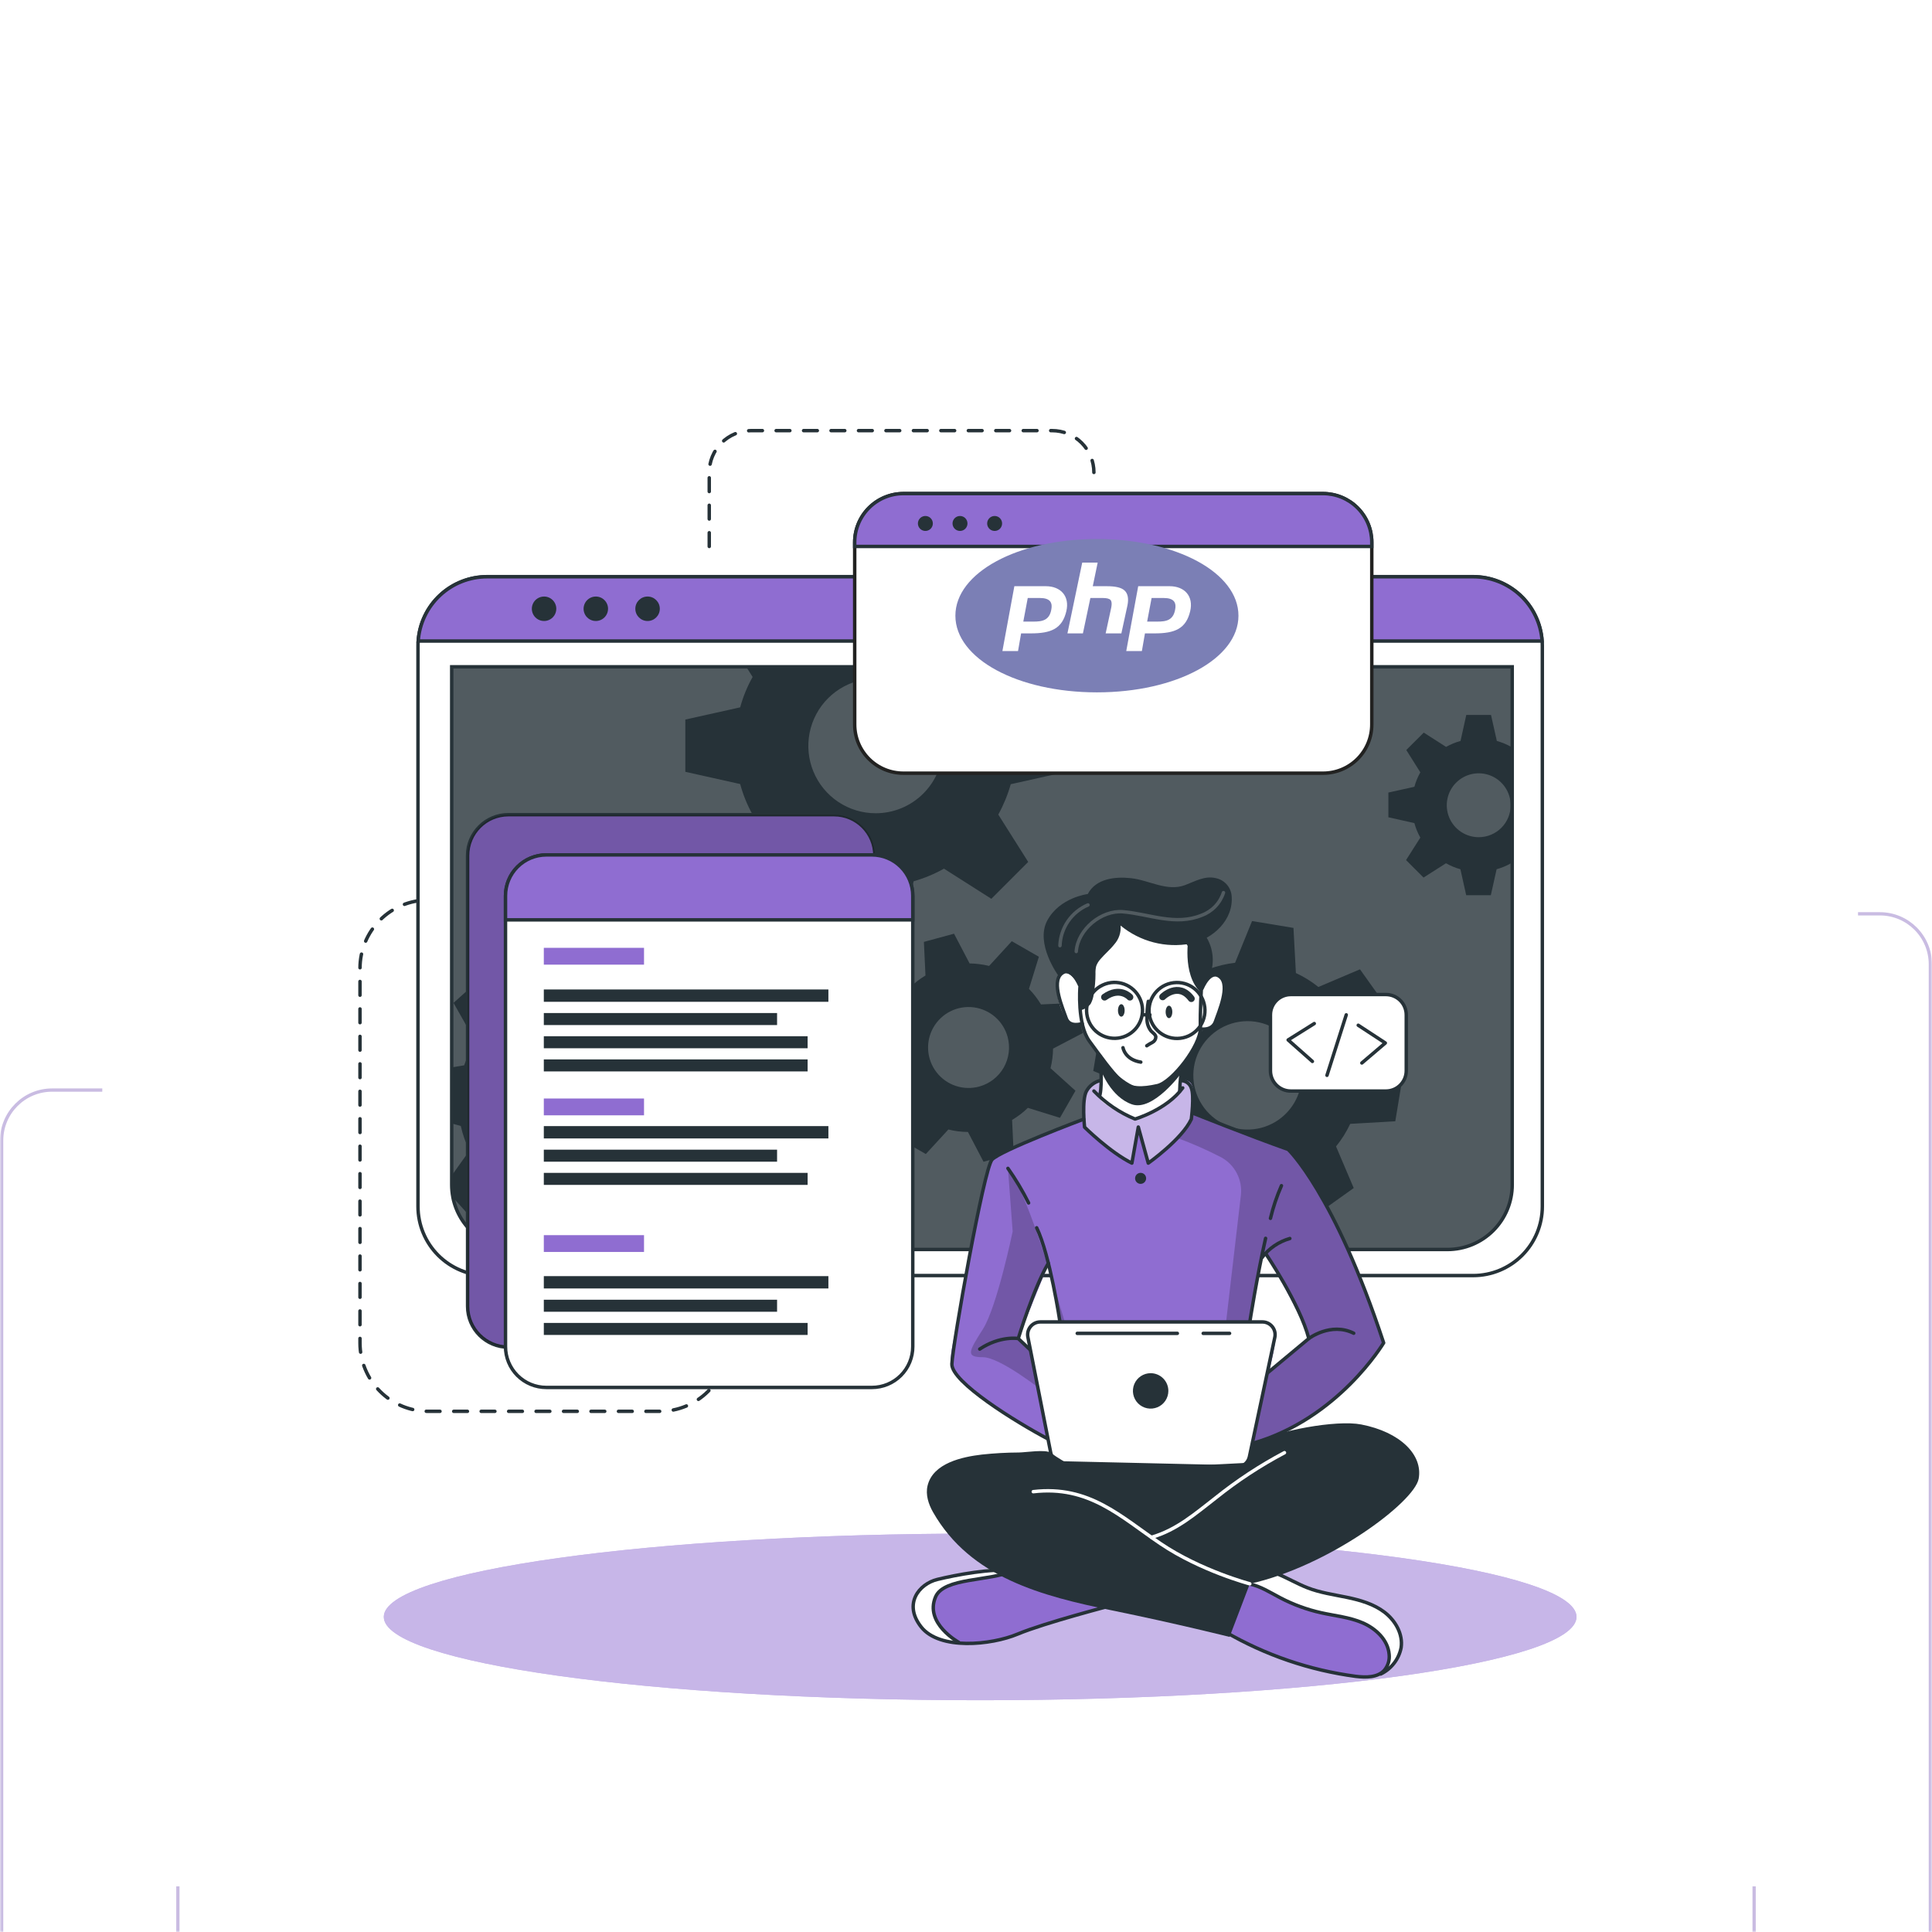 <svg width="546" height="546" viewBox="0 0 546 546" fill="none" xmlns="http://www.w3.org/2000/svg">
<g clip-path="url(#clip0_2557_3965)">
<mask id="mask0_2557_3965" style="mask-type:alpha" maskUnits="userSpaceOnUse" x="0" y="0" width="546" height="546">
<path d="M546 0H0V546H546V0Z" fill="black"/>
</mask>
<g mask="url(#mask0_2557_3965)">
<g filter="url(#filter0_dddd_2557_3965)">
<path d="M481.459 50.271H14.731C6.85 50.271 0.461 56.66 0.461 64.541V531.27C0.461 539.151 6.85 545.54 14.731 545.54H481.459C489.341 545.54 495.73 539.151 495.73 531.27V64.541C495.73 56.66 489.341 50.271 481.459 50.271Z" stroke="#C9BCE2" stroke-width="0.921"/>
</g>
<g filter="url(#filter1_dddd_2557_3965)">
<path d="M531.268 0.46H64.54C56.659 0.46 50.27 6.85 50.27 14.731V481.459C50.27 489.34 56.659 495.729 64.54 495.729H531.268C539.149 495.729 545.539 489.34 545.539 481.459V14.731C545.539 6.85 539.149 0.46 531.268 0.46Z" stroke="#C9BCE2" stroke-width="0.921"/>
</g>
<g filter="url(#filter2_dd_2557_3965)">
<path d="M24.902 39.636C24.902 31.501 31.498 24.905 39.633 24.905H506.361C514.497 24.905 521.092 31.501 521.092 39.636V506.364C521.092 514.499 514.497 521.095 506.361 521.095H39.633C31.498 521.095 24.902 514.499 24.902 506.364V39.636Z" fill="white"/>
<path d="M121.806 242.358H117.037C111.918 242.358 107.01 244.392 103.391 248.011C99.772 251.63 97.738 256.539 97.738 261.657V367.556C97.738 372.674 99.772 377.583 103.391 381.202C107.01 384.821 111.918 386.854 117.037 386.854H182.473C187.592 386.854 192.5 384.821 196.12 381.202C199.739 377.583 201.772 372.674 201.772 367.556" stroke="#263238" stroke-width="0.971" stroke-linecap="round" stroke-linejoin="round" stroke-dasharray="3.88 3.88"/>
<path d="M196.439 142.434V121.517C196.439 118.387 197.681 115.385 199.892 113.169C202.102 110.954 205.102 109.705 208.231 109.698H293.327C296.462 109.698 299.468 110.944 301.684 113.16C303.901 115.376 305.146 118.382 305.146 121.517" stroke="#263238" stroke-width="0.971" stroke-linecap="round" stroke-linejoin="round" stroke-dasharray="3.88 3.88"/>
<path d="M273.001 468.501C366.081 468.501 441.538 457.958 441.538 444.952C441.538 431.946 366.081 421.403 273.001 421.403C179.92 421.403 104.463 431.946 104.463 444.952C104.463 457.958 179.92 468.501 273.001 468.501Z" fill="#8F6DD1"/>
<path opacity="0.5" d="M273.001 468.501C366.081 468.501 441.538 457.958 441.538 444.952C441.538 431.946 366.081 421.403 273.001 421.403C179.92 421.403 104.463 431.946 104.463 444.952C104.463 457.958 179.92 468.501 273.001 468.501Z" fill="white"/>
<path d="M431.875 170.498V328.95C431.875 334.13 429.818 339.098 426.157 342.761C422.495 346.425 417.528 348.484 412.348 348.486H133.652C128.472 348.484 123.506 346.425 119.844 342.761C116.182 339.098 114.125 334.13 114.125 328.95V170.498C114.125 170.031 114.125 169.618 114.187 169.125C114.53 164.196 116.729 159.58 120.342 156.209C123.955 152.838 128.711 150.963 133.652 150.962H412.348C417.295 150.964 422.056 152.844 425.67 156.222C429.283 159.6 431.479 164.225 431.814 169.16C431.858 169.582 431.875 170.04 431.875 170.498Z" fill="white" stroke="#263238" stroke-width="0.971" stroke-linecap="round" stroke-linejoin="round"/>
<path d="M123.631 176.447H423.368V322.817C423.368 327.671 421.439 332.327 418.007 335.76C414.574 339.192 409.918 341.121 405.064 341.121H141.944C137.089 341.121 132.433 339.192 129.001 335.76C125.568 332.327 123.64 327.671 123.64 322.817V176.447H123.631Z" fill="#263238"/>
<path opacity="0.2" d="M423.375 176.447V322.817C423.401 327.644 421.508 332.284 418.114 335.717C414.719 339.149 410.101 341.093 405.273 341.121H141.731C136.903 341.093 132.285 339.149 128.89 335.717C125.496 332.284 123.603 327.644 123.629 322.817V176.447H423.375Z" fill="white"/>
<path d="M431.815 169.16H114.188C114.531 164.231 116.73 159.615 120.343 156.244C123.955 152.874 128.712 150.998 133.653 150.997H412.349C417.29 150.998 422.047 152.874 425.659 156.244C429.272 159.615 431.472 164.231 431.815 169.16Z" fill="#8F6DD1" stroke="#263238" stroke-width="0.971" stroke-miterlimit="10"/>
<path d="M153.216 160.043C153.216 160.727 153.013 161.396 152.633 161.965C152.253 162.533 151.713 162.977 151.081 163.239C150.449 163.5 149.753 163.569 149.083 163.435C148.412 163.302 147.795 162.972 147.312 162.489C146.828 162.005 146.499 161.389 146.365 160.718C146.232 160.047 146.3 159.352 146.562 158.72C146.824 158.088 147.267 157.548 147.836 157.168C148.405 156.788 149.073 156.585 149.757 156.585C150.674 156.585 151.554 156.949 152.203 157.598C152.851 158.246 153.216 159.126 153.216 160.043Z" fill="#263238"/>
<path d="M167.841 160.043C167.841 160.727 167.638 161.396 167.258 161.965C166.878 162.533 166.338 162.977 165.706 163.239C165.074 163.5 164.378 163.569 163.708 163.435C163.037 163.302 162.42 162.972 161.937 162.489C161.453 162.005 161.124 161.389 160.99 160.718C160.857 160.047 160.925 159.352 161.187 158.72C161.449 158.088 161.892 157.548 162.461 157.168C163.03 156.788 163.698 156.585 164.382 156.585C165.299 156.585 166.179 156.949 166.828 157.598C167.476 158.246 167.841 159.126 167.841 160.043Z" fill="#263238"/>
<path d="M179.009 163.502C180.919 163.502 182.468 161.953 182.468 160.043C182.468 158.133 180.919 156.585 179.009 156.585C177.099 156.585 175.551 158.133 175.551 160.043C175.551 161.953 177.099 163.502 179.009 163.502Z" fill="#263238"/>
<path d="M423.367 176.447V322.817C423.367 327.671 421.438 332.327 418.006 335.76C414.573 339.192 409.917 341.121 405.063 341.121H141.943C137.706 341.12 133.6 339.65 130.327 336.96C127.053 334.27 124.814 330.528 123.991 326.372V326.319C123.767 325.159 123.655 323.981 123.656 322.799V176.447H423.367Z" stroke="#263238" stroke-width="0.971" stroke-miterlimit="10"/>
<path d="M423.085 199.08C421.802 198.359 420.437 197.795 419.02 197.399L417.374 190.051H410.387L408.759 197.399C407.333 197.788 405.962 198.353 404.676 199.08L398.366 195.041L393.429 199.96L397.398 206.27C396.671 207.556 396.107 208.928 395.717 210.353L388.369 211.981V218.968L395.717 220.614C396.102 222.046 396.667 223.424 397.398 224.714L393.359 231.068L398.304 236.005L404.649 231.966C405.933 232.694 407.301 233.262 408.724 233.655L410.36 240.994H417.321L418.958 233.655C420.376 233.258 421.741 232.691 423.024 231.966L423.349 232.177V198.904L423.085 199.08ZM413.898 224.6C412.112 224.6 410.366 224.07 408.881 223.078C407.396 222.085 406.239 220.675 405.556 219.024C404.872 217.374 404.694 215.558 405.043 213.807C405.392 212.055 406.253 210.446 407.517 209.184C408.78 207.921 410.39 207.062 412.142 206.715C413.894 206.367 415.71 206.548 417.359 207.232C419.009 207.917 420.418 209.076 421.409 210.562C422.4 212.047 422.928 213.794 422.927 215.58C422.927 216.765 422.693 217.939 422.239 219.034C421.785 220.129 421.12 221.124 420.282 221.961C419.443 222.799 418.448 223.463 417.352 223.916C416.257 224.369 415.083 224.601 413.898 224.6Z" fill="#263238"/>
<path d="M297.156 206.164V191.433L281.668 187.992C280.832 184.999 279.651 182.114 278.148 179.395L280.022 176.447H206.894L208.698 179.315C207.177 182.023 205.995 184.908 205.178 187.904L189.682 191.354V206.12L205.178 209.579C205.995 212.597 207.177 215.505 208.698 218.238L200.189 231.623L210.617 242.042L223.993 233.523C226.706 235.05 229.593 236.246 232.59 237.087L236.04 252.531H250.736L254.203 237.052C257.191 236.207 260.068 235.011 262.774 233.488L276.159 242.007L286.578 231.587L278.122 218.203C279.621 215.487 280.802 212.608 281.642 209.623L297.156 206.164ZM243.476 217.833C239.711 217.833 236.031 216.717 232.901 214.625C229.771 212.534 227.331 209.561 225.891 206.083C224.45 202.605 224.073 198.777 224.807 195.085C225.542 191.393 227.355 188.001 230.017 185.339C232.679 182.677 236.07 180.864 239.763 180.13C243.455 179.395 247.282 179.772 250.76 181.213C254.238 182.654 257.211 185.093 259.303 188.224C261.394 191.354 262.51 195.034 262.51 198.799C262.512 201.298 262.02 203.774 261.064 206.084C260.108 208.394 258.706 210.493 256.938 212.26C255.17 214.028 253.071 215.43 250.762 216.386C248.452 217.343 245.976 217.834 243.476 217.833Z" fill="#263238"/>
<path d="M199.416 307.32L200.041 295.625L187.924 292.21C187.361 289.807 186.529 287.475 185.442 285.258L192.764 274.98L184.914 266.277L173.949 272.437C171.853 271.118 169.612 270.046 167.27 269.242L165.176 256.817L153.489 256.28L150.11 268.433C147.702 268.973 145.368 269.8 143.158 270.897L132.888 263.584L124.168 271.425L130.38 282.398C129.049 284.485 127.973 286.725 127.177 289.069L123.657 289.65V305.49L126.227 306.211C126.76 308.622 127.584 310.96 128.682 313.172L123.631 320.256L123.965 326.319V326.372L129.184 332.154L140.166 325.95C142.258 327.295 144.507 328.38 146.863 329.179L148.922 341.112L149.019 341.614L160.705 342.23L161.013 341.112L164.084 330.086C166.503 329.544 168.848 328.717 171.072 327.622L181.324 334.926L190.036 327.094L183.876 316.111C185.195 314.027 186.256 311.79 187.035 309.45L199.416 307.32ZM168.379 289.06C166.377 286.833 163.76 285.251 160.858 284.512C157.957 283.773 154.901 283.911 152.078 284.909C149.255 285.907 146.792 287.72 144.999 290.118C143.207 292.517 142.166 295.393 142.008 298.383C141.85 301.373 142.583 304.342 144.113 306.916C145.644 309.489 147.903 311.551 150.606 312.84C153.308 314.13 156.332 314.589 159.295 314.159C162.258 313.729 165.028 312.43 167.252 310.426C170.223 307.743 172.009 303.991 172.22 299.993C172.432 295.996 171.05 292.077 168.379 289.095V289.06Z" fill="#263238"/>
<path d="M292.889 289.887C293.341 288.076 293.58 286.219 293.602 284.352L302.006 279.952L299.683 271.425L290.196 271.865C289.236 270.271 288.093 268.795 286.791 267.465L289.598 258.392L281.942 253.992L275.535 260.979C273.728 260.543 271.877 260.307 270.018 260.275L265.618 251.871L257.099 254.186L257.548 263.681C255.954 264.641 254.478 265.784 253.148 267.087L244.067 264.279L239.667 271.927L246.707 278.324C246.251 280.128 246.018 281.981 246.011 283.842L237.59 288.242L239.913 296.76L249.417 296.311C250.359 297.913 251.497 299.391 252.805 300.711L249.98 309.74L257.645 314.14L264.016 307.206C265.826 307.661 267.685 307.895 269.551 307.901L273.951 316.314L282.47 313.999L282.091 305.886L282.03 304.495C283.646 303.544 285.141 302.4 286.483 301.09L295.555 303.906L299.304 297.359L299.938 296.25L292.889 289.887ZM272.763 295.062C270.579 295.664 268.265 295.604 266.114 294.89C263.964 294.175 262.074 292.838 260.685 291.048C259.295 289.258 258.469 287.095 258.31 284.835C258.151 282.574 258.668 280.318 259.793 278.351C260.919 276.384 262.603 274.796 264.633 273.788C266.662 272.78 268.945 272.397 271.192 272.688C273.44 272.98 275.55 273.932 277.255 275.424C278.961 276.916 280.184 278.881 280.771 281.07C281.554 283.987 281.151 287.095 279.651 289.716C278.151 292.337 275.675 294.259 272.763 295.062Z" fill="#263238"/>
<path d="M390.321 304.882L392.257 293.178L380.412 288.418C380.143 285.923 379.573 283.471 378.714 281.114L387.241 271.618L380.342 261.938L368.585 266.928C366.633 265.363 364.5 264.04 362.231 262.986L361.545 250.234L349.841 248.298L345.045 260.09C342.561 260.382 340.12 260.958 337.767 261.806L328.246 253.279L318.61 260.178L323.608 271.926C322.232 273.644 321.038 275.498 320.044 277.462C319.912 277.734 319.771 278.007 319.648 278.28L306.906 278.984L304.961 290.67L306.879 291.445L316.806 295.449C317.077 297.931 317.647 300.372 318.504 302.718L309.959 312.274L316.867 321.954L328.615 316.938C330.561 318.517 332.692 319.853 334.96 320.916L335.62 333.606L347.315 335.542L352.103 323.838C354.592 323.566 357.038 322.992 359.389 322.13L368.893 330.658L378.573 323.75L373.575 311.993C375.167 310.039 376.512 307.896 377.579 305.613L390.321 304.882ZM357.497 304.354C355.035 306.121 352.104 307.118 349.075 307.218C346.046 307.319 343.056 306.52 340.482 304.921C337.907 303.322 335.865 300.995 334.613 298.235C333.361 295.476 332.956 292.407 333.448 289.417C333.941 286.427 335.309 283.65 337.38 281.437C339.45 279.225 342.131 277.676 345.082 276.987C348.033 276.298 351.122 276.499 353.958 277.566C356.795 278.632 359.251 280.516 361.017 282.979C363.382 286.283 364.338 290.391 363.675 294.399C363.011 298.408 360.783 301.989 357.479 304.354H357.497Z" fill="#263238"/>
<path d="M231.712 218.238H139.681C133.31 218.238 128.145 223.403 128.145 229.774V357.19C128.145 363.561 133.31 368.726 139.681 368.726H231.712C238.083 368.726 243.249 363.561 243.249 357.19V229.774C243.249 223.403 238.083 218.238 231.712 218.238Z" fill="#8F6DD1" stroke="#263238" stroke-width="0.971" stroke-miterlimit="10"/>
<path opacity="0.2" d="M231.712 218.238H139.681C133.31 218.238 128.145 223.403 128.145 229.774V357.19C128.145 363.561 133.31 368.726 139.681 368.726H231.712C238.083 368.726 243.249 363.561 243.249 357.19V229.774C243.249 223.403 238.083 218.238 231.712 218.238Z" fill="black"/>
<path d="M253.957 241.144V368.559C253.958 370.075 253.66 371.576 253.081 372.977C252.502 374.378 251.652 375.65 250.581 376.723C249.509 377.795 248.237 378.645 246.837 379.226C245.436 379.806 243.936 380.105 242.42 380.105H150.389C148.874 380.104 147.374 379.804 145.975 379.223C144.576 378.642 143.305 377.792 142.234 376.72C141.164 375.647 140.315 374.375 139.736 372.975C139.157 371.575 138.86 370.074 138.861 368.559V241.144C138.861 238.086 140.076 235.153 142.237 232.989C144.399 230.826 147.331 229.61 150.389 229.607H242.42C245.479 229.607 248.414 230.823 250.577 232.986C252.741 235.15 253.957 238.084 253.957 241.144Z" fill="white" stroke="#263238" stroke-width="0.971" stroke-linecap="round" stroke-linejoin="round"/>
<path d="M253.957 241.144V247.964H138.861V241.144C138.861 238.086 140.076 235.153 142.237 232.989C144.399 230.826 147.331 229.61 150.389 229.607H242.42C245.479 229.607 248.414 230.823 250.577 232.986C252.741 235.15 253.957 238.084 253.957 241.144Z" fill="#8F6DD1" stroke="#263238" stroke-width="0.971" stroke-miterlimit="10"/>
<path d="M178.006 255.866H149.688V260.618H178.006V255.866Z" fill="#8F6DD1"/>
<path d="M178.006 298.449H149.688V303.201H178.006V298.449Z" fill="#8F6DD1"/>
<path d="M178.006 337.064H149.688V341.816H178.006V337.064Z" fill="#8F6DD1"/>
<path d="M230.111 267.632H149.688V271.117H230.111V267.632Z" fill="#263238"/>
<path d="M215.608 274.293H149.688V277.69H215.608V274.293Z" fill="#263238"/>
<path d="M224.241 280.85H149.688V284.246H224.241V280.85Z" fill="#263238"/>
<path d="M224.241 287.397H149.688V290.794H224.241V287.397Z" fill="#263238"/>
<path d="M230.111 306.246H149.688V309.731H230.111V306.246Z" fill="#263238"/>
<path d="M215.608 312.908H149.688V316.305H215.608V312.908Z" fill="#263238"/>
<path d="M224.241 319.464H149.688V322.861H224.241V319.464Z" fill="#263238"/>
<path d="M230.111 348.645H149.688V352.129H230.111V348.645Z" fill="#263238"/>
<path d="M215.608 355.315H149.688V358.712H215.608V355.315Z" fill="#263238"/>
<path d="M224.241 361.871H149.688V365.268H224.241V361.871Z" fill="#263238"/>
<path d="M383.678 141.255V192.753C383.678 194.56 383.322 196.349 382.63 198.018C381.938 199.688 380.924 201.204 379.646 202.482C378.368 203.759 376.851 204.772 375.181 205.463C373.511 206.153 371.722 206.508 369.915 206.507H251.308C249.501 206.508 247.712 206.153 246.042 205.463C244.372 204.772 242.855 203.759 241.577 202.482C240.298 201.204 239.285 199.688 238.593 198.018C237.901 196.349 237.545 194.56 237.545 192.753V141.255C237.547 137.606 238.998 134.106 241.579 131.526C244.159 128.945 247.659 127.494 251.308 127.492H369.915C373.565 127.492 377.065 128.942 379.647 131.523C382.228 134.104 383.678 137.605 383.678 141.255Z" fill="white" stroke="#222221" stroke-width="0.971" stroke-miterlimit="10"/>
<path d="M383.678 141.255V142.434H237.545V141.255C237.547 137.606 238.998 134.106 241.579 131.526C244.159 128.945 247.659 127.494 251.308 127.492H369.915C373.565 127.492 377.065 128.942 379.647 131.523C382.228 134.104 383.678 137.605 383.678 141.255Z" fill="#8F6DD1" stroke="#263238" stroke-width="0.971" stroke-miterlimit="10"/>
<path d="M259.017 137.427C258.722 137.723 258.346 137.925 257.936 138.007C257.526 138.088 257.101 138.047 256.715 137.887C256.329 137.728 255.999 137.457 255.766 137.109C255.534 136.762 255.41 136.353 255.41 135.935C255.41 135.518 255.534 135.109 255.766 134.762C255.999 134.414 256.329 134.143 256.715 133.984C257.101 133.824 257.526 133.783 257.936 133.864C258.346 133.946 258.722 134.148 259.017 134.444C259.41 134.841 259.631 135.377 259.631 135.935C259.631 136.494 259.41 137.03 259.017 137.427Z" fill="#263238"/>
<path d="M268.803 137.427C268.507 137.723 268.131 137.925 267.721 138.007C267.311 138.088 266.886 138.047 266.5 137.887C266.114 137.728 265.784 137.457 265.552 137.109C265.319 136.762 265.195 136.353 265.195 135.935C265.195 135.518 265.319 135.109 265.552 134.762C265.784 134.414 266.114 134.143 266.5 133.984C266.886 133.824 267.311 133.783 267.721 133.864C268.131 133.946 268.507 134.148 268.803 134.444C269.195 134.841 269.416 135.377 269.416 135.935C269.416 136.494 269.195 137.03 268.803 137.427Z" fill="#263238"/>
<path d="M278.59 137.427C278.294 137.723 277.918 137.925 277.508 138.007C277.099 138.088 276.674 138.047 276.287 137.887C275.901 137.728 275.571 137.457 275.339 137.109C275.106 136.762 274.982 136.353 274.982 135.935C274.982 135.518 275.106 135.109 275.339 134.762C275.571 134.414 275.901 134.143 276.287 133.984C276.674 133.824 277.099 133.783 277.508 133.864C277.918 133.946 278.294 134.148 278.59 134.444C278.982 134.841 279.203 135.377 279.203 135.935C279.203 136.494 278.982 137.03 278.59 137.427Z" fill="#263238"/>
<path d="M387.673 269.066H360.789C357.616 269.066 355.043 271.639 355.043 274.813V290.591C355.043 293.765 357.616 296.338 360.789 296.338H387.673C390.847 296.338 393.42 293.765 393.42 290.591V274.813C393.42 271.639 390.847 269.066 387.673 269.066Z" fill="white" stroke="#263238" stroke-width="0.971" stroke-linecap="round" stroke-linejoin="round"/>
<path d="M367.424 277.268L360.041 281.897L366.896 287.969" stroke="#263238" stroke-width="0.971" stroke-linecap="round" stroke-linejoin="round"/>
<path d="M380.87 288.409L387.506 282.759L379.85 277.743" stroke="#263238" stroke-width="0.971" stroke-linecap="round" stroke-linejoin="round"/>
<path d="M371.016 291.894L376.463 274.804" stroke="#263238" stroke-width="0.971" stroke-linecap="round" stroke-linejoin="round"/>
<path d="M314.238 440.614C314.238 440.614 288.718 447.926 285.154 449.194C281.915 450.338 273.133 453.418 266.542 452.458C265.905 452.367 265.276 452.232 264.659 452.054C257.979 450.065 254.979 448.208 254.099 444.01C253.219 439.813 256.545 436.715 259.748 434.735C262.951 432.755 280.323 430.687 280.323 430.687L284.52 431.919L314.238 440.614Z" fill="#8F6DD1"/>
<path d="M266.542 452.458C265.905 452.367 265.276 452.232 264.659 452.054C257.979 450.065 254.979 448.208 254.099 444.01C253.219 439.813 256.545 436.715 259.748 434.735C262.951 432.755 280.323 430.687 280.323 430.687L284.52 431.919C280.719 433.679 266.568 434.638 263.479 436.416C260.391 438.194 258.903 441.538 260.725 446.096C261.702 448.472 264.307 450.804 266.542 452.458Z" fill="white"/>
<path d="M310.4 441.652C310.4 441.652 291.233 446.615 283.63 449.792C276.027 452.969 261.533 454.359 256.35 447.812C251.167 441.265 255.752 435.615 260.917 434.357C266.083 433.098 276.529 431.118 282.231 431.919" stroke="#263238" stroke-width="0.971" stroke-linecap="round" stroke-linejoin="round"/>
<path d="M266.919 452.115C266.919 452.115 257.169 446.765 260.407 439.267C262.801 433.741 275.807 434.938 282.249 431.919" stroke="#263238" stroke-width="0.971" stroke-linecap="round" stroke-linejoin="round"/>
<path d="M391.967 453.646C391.703 456.286 390.779 458.759 388.139 460.317C386.379 461.355 383.88 461.971 380.299 461.936C371.349 461.822 354.524 455.424 354.524 455.424L338.771 446.712L346.964 433.75L349.208 430.23L354.999 431.532C354.999 431.532 359.795 434.251 364.617 436.416C369.439 438.581 381.152 439.056 385.279 442.374C389.407 445.691 392.416 449.299 391.967 453.646Z" fill="#8F6DD1"/>
<path d="M391.968 453.646C391.704 456.286 390.78 458.759 388.14 460.317C388.901 457.722 388.745 454.944 387.7 452.45C385.94 448.498 380.211 445.014 372.678 444.433C365.146 443.852 359.382 440.332 356.363 438.757C354.005 437.534 349.033 434.858 346.965 433.75L349.209 430.23L354.999 431.532C354.999 431.532 359.795 434.251 364.618 436.416C369.44 438.581 381.153 439.056 385.28 442.374C389.407 445.691 392.417 449.299 391.968 453.646Z" fill="white"/>
<path d="M342.264 449.158C353.602 455.749 366.134 460.029 379.136 461.751C382.005 462.094 385.34 462.147 387.258 459.991C387.769 459.368 388.148 458.649 388.375 457.877C388.602 457.104 388.671 456.294 388.578 455.494C388.235 451.446 384.829 448.243 381.098 446.633C377.367 445.022 373.257 444.653 369.289 443.764C365.341 442.874 361.526 441.478 357.937 439.61C355.085 438.123 352.331 436.319 349.189 435.65C346.048 434.982 342.308 435.791 340.627 438.537" stroke="#263238" stroke-width="0.971" stroke-linecap="round" stroke-linejoin="round"/>
<path d="M386.203 461.091C387.677 460.385 388.966 459.344 389.967 458.052C390.968 456.759 391.653 455.251 391.967 453.646C392.539 449.836 390.365 445.999 387.312 443.658C384.258 441.318 380.43 440.209 376.655 439.426C372.88 438.642 369.016 438.114 365.4 436.68C359.882 434.515 354.435 430.256 348.68 431.778" stroke="#263238" stroke-width="0.971" stroke-linecap="round" stroke-linejoin="round"/>
<path d="M360.042 312.829L333.387 302.691L333.053 302.559C333.053 302.559 333.15 301.855 333.229 300.799C333.396 298.67 333.484 295.202 332.481 294.032C330.994 292.272 326.787 293.75 322.678 291.867C318.568 289.984 310.974 293.354 310.974 293.354C310.974 293.354 305.482 292.342 303.054 296.302C301.822 299.497 302.244 304.222 302.244 304.222L301.742 304.398C298.566 305.586 281.282 312.09 277.63 314.703C273.591 317.563 269.121 346.929 267.686 355.553C266.252 364.177 263.7 371.947 264.994 374.913C266.287 377.878 284.855 392.178 295.538 395.866C306.222 399.553 344.106 398.506 344.106 398.506C344.106 398.506 344.722 398.338 345.822 397.986C352.228 395.927 374.958 387.426 387.023 367.468C387.041 367.503 375.354 329.197 360.042 312.829ZM288.023 362.223C286.061 363.614 287.143 368.999 287.143 368.999L283.808 366.06L292.186 345.459L295.758 361.299C295.758 361.299 289.986 360.842 288.023 362.223ZM355.044 375.309C354.12 375.784 357.684 365.884 355.994 363.64C354.305 361.396 349.21 361.607 349.21 361.607L349.641 358.906L352.659 343.417L353.662 342.23C353.662 342.23 364.029 359.997 365.886 366.262C365.886 366.28 354.586 375.309 355.044 375.309Z" fill="#8F6DD1"/>
<path d="M309.715 248.58L295.952 263.188C295.952 263.188 294.06 264.869 294.808 269.102C295.556 273.334 297.316 277.022 298.645 277.268C299.697 277.452 300.762 277.546 301.83 277.55C301.83 277.55 304.778 283.938 306.873 286.446C306.873 286.446 307.594 296.311 307.207 299.048C307.207 299.048 312.153 303.369 316.808 303.914C321.463 304.46 328.653 297.332 328.653 297.332L330.413 288.602C330.413 288.602 334.637 282.196 334.918 280.489C335.2 278.782 337.136 279.222 338.086 278.377C339.037 277.532 341.228 273.774 341.606 270.219C341.985 266.664 341.993 262.581 337.866 263.778C334.285 262.818 336.529 255.25 336.529 255.25L330.237 249.706L309.715 248.58Z" fill="white"/>
<path opacity="0.5" d="M333.385 302.691C333.177 303.235 332.939 303.767 332.672 304.284C330.402 308.561 320.511 316.718 320.511 316.718L317.519 307.522L315.882 316.718C312.582 315.275 302.515 306.554 302.515 306.554C302.515 306.554 302.171 305.736 301.758 304.46L302.259 304.284C302.259 304.284 301.837 299.523 303.069 296.364C305.48 292.404 310.989 293.416 310.989 293.416C310.989 293.416 318.583 290.046 322.693 291.929C326.803 293.812 331.009 292.351 332.496 294.094C333.983 295.836 333.068 302.594 333.068 302.594L333.385 302.691Z" fill="white"/>
<path opacity="0.2" d="M360.041 312.829L333.386 302.691L333.051 302.559C333.051 302.559 333.148 301.855 333.227 300.799L332.673 304.258L328.73 309.608C332.945 311.16 337.059 312.97 341.05 315.029C342.961 316.052 344.52 317.627 345.524 319.548C346.529 321.468 346.932 323.647 346.682 325.8L341.772 367.82L339.757 391.677L345.838 397.987C352.244 395.927 374.974 387.427 387.039 367.468C387.039 367.503 375.353 329.197 360.041 312.829ZM355.042 375.309C354.118 375.784 357.682 365.884 355.993 363.64C354.303 361.396 349.208 361.607 349.208 361.607L349.639 358.906L352.658 343.418L353.661 342.23C353.661 342.23 364.027 359.997 365.884 366.263C365.884 366.28 354.585 375.309 355.042 375.309Z" fill="black"/>
<path opacity="0.2" d="M297.526 363.64L293.381 349.789C293.381 349.789 285.945 324.436 280.85 318.188L282.187 336.017C282.187 336.017 277.787 357.313 273.766 363.64C269.744 369.967 268.846 371.56 273.766 371.56C278.685 371.56 290.662 381.099 290.662 381.099L289.737 373.179L297.526 363.64ZM287.08 368.999L283.745 366.06L292.122 345.459L295.695 361.299C295.695 361.299 289.958 360.868 287.995 362.25C286.033 363.631 287.08 368.999 287.08 368.999Z" fill="black"/>
<path d="M306.871 286.447C306.871 286.447 307.628 293.918 306.871 297.332" stroke="#263238" stroke-width="0.971" stroke-linecap="round" stroke-linejoin="round"/>
<path d="M329.418 296.329C329.426 293.927 329.704 291.533 330.245 289.192" stroke="#263238" stroke-width="0.971" stroke-linecap="round" stroke-linejoin="round"/>
<path d="M331.416 254.15C331.416 254.15 335.939 259.826 335.701 264.121C335.464 268.415 335.129 273.502 335.244 278.482C335.358 283.463 327.245 293.9 323.073 294.824C318.902 295.748 315.312 295.986 312.645 293.319C309.979 290.653 307.313 286.948 303.845 282.196C300.378 277.444 301.205 267.016 301.205 267.016" stroke="#263238" stroke-width="0.971" stroke-linecap="round" stroke-linejoin="round"/>
<path d="M320.519 270.985C320.244 272.544 320.126 274.127 320.167 275.71C320.076 277.045 320.491 278.364 321.329 279.406C321.83 279.917 322.552 280.33 322.649 281.034C322.646 281.351 322.558 281.662 322.394 281.933C322.23 282.204 321.996 282.426 321.716 282.574C321.151 282.859 320.608 283.183 320.088 283.542" stroke="#263238" stroke-width="0.971" stroke-linecap="round" stroke-linejoin="round"/>
<path d="M313.367 284.088C313.367 284.088 313.886 287.459 318.401 288.163" stroke="#263238" stroke-width="0.971" stroke-linecap="round" stroke-linejoin="round"/>
<path d="M313.832 273.554C313.832 274.531 313.41 275.314 312.891 275.314C312.372 275.314 311.949 274.531 311.949 273.554C311.949 272.578 312.372 271.794 312.891 271.794C313.41 271.794 313.832 272.586 313.832 273.554Z" fill="#263238"/>
<path d="M327.305 273.977C327.305 274.954 326.883 275.737 326.363 275.737C325.844 275.737 325.422 274.945 325.422 273.977C325.422 273.009 325.844 272.217 326.363 272.217C326.883 272.217 327.305 273 327.305 273.977Z" fill="#263238"/>
<path d="M324.586 269.709C324.586 269.709 328.986 265.309 332.673 270.219" stroke="#263238" stroke-width="1.941" stroke-linecap="round" stroke-linejoin="round"/>
<path d="M315.319 269.797C315.319 269.797 312.539 266.682 308.156 269.797" stroke="#263238" stroke-width="1.941" stroke-linecap="round" stroke-linejoin="round"/>
<path d="M307.205 290.6C307.205 290.6 309.89 297.992 315.882 300.095C321.875 302.198 329.83 291.295 329.83 291.295L329.417 289.878C329.417 289.878 324.198 296.654 318.399 295.502C312.6 294.349 306.871 286.482 306.871 286.482L307.205 290.6Z" fill="#263238"/>
<path d="M301.83 277.268C301.83 277.268 298.257 278.526 297.307 275.746C296.356 272.965 293.1 265.634 295.952 263.188C298.803 260.742 301.091 266.418 301.091 266.418" stroke="#263238" stroke-width="0.971" stroke-linecap="round" stroke-linejoin="round"/>
<path d="M335.234 278.782C335.234 278.782 338.552 279.45 339.502 276.67C340.453 273.889 343.709 266.558 340.858 264.112C338.006 261.666 335.718 267.342 335.718 267.342" stroke="#263238" stroke-width="0.971" stroke-linecap="round" stroke-linejoin="round"/>
<path d="M301.091 273.555C302.332 273.359 303.452 272.698 304.223 271.706C304.695 270.836 304.993 269.883 305.103 268.899C305.43 267.028 305.595 265.132 305.596 263.232C305.558 262.49 305.626 261.746 305.799 261.023C306.063 260.296 306.47 259.629 306.995 259.061C308.236 257.6 309.741 256.368 310.929 254.855C311.566 254.14 312.05 253.304 312.353 252.396C312.656 251.488 312.77 250.528 312.689 249.575C315.412 251.819 318.593 253.44 322.009 254.324C325.425 255.207 328.993 255.331 332.463 254.687C338.755 253.455 344.783 247.938 344.052 241.003C343.914 239.841 343.416 238.75 342.627 237.886C341.838 237.021 340.797 236.425 339.652 236.181C336.546 235.407 333.756 237.061 330.94 238.126C325.81 240.062 320.785 236.735 315.602 236.181C311.202 235.697 305.719 236.251 303.414 240.66C303.414 240.66 295.494 241.593 291.974 248.14C288.454 254.687 295.115 263.742 295.115 263.742C295.115 263.742 297.755 260.504 301.214 267.051L301.091 273.555Z" fill="#263238"/>
<path d="M331.962 252.478C331.962 252.478 329.902 263.214 335.279 268.415C335.279 268.415 336.458 265.186 337.646 264.394C338.503 262.488 338.866 260.398 338.701 258.315C338.537 256.233 337.85 254.225 336.705 252.478C332.727 246.23 331.962 252.478 331.962 252.478Z" fill="#263238"/>
<path opacity="0.2" d="M341.765 240.264C341.292 241.729 340.492 243.067 339.425 244.175C338.357 245.284 337.051 246.135 335.605 246.662C328.142 249.707 320.9 246.336 313.42 245.676C307.321 245.131 300.589 250.639 300.158 256.905" stroke="white" stroke-width="0.971" stroke-linecap="round" stroke-linejoin="round"/>
<path opacity="0.2" d="M295.555 255.25C295.646 252.778 296.439 250.382 297.842 248.344C299.244 246.306 301.198 244.709 303.475 243.74" stroke="white" stroke-width="0.971" stroke-linecap="round" stroke-linejoin="round"/>
<path d="M305.148 296.329C308.43 299.749 312.389 302.446 316.773 304.249C316.773 304.249 325.705 301.653 330.246 295.449" stroke="#263238" stroke-width="0.971" stroke-linecap="round" stroke-linejoin="round"/>
<path d="M314.276 280.72C318.243 278.9 319.984 274.209 318.164 270.242C316.345 266.275 311.654 264.534 307.687 266.354C303.72 268.174 301.979 272.865 303.799 276.832C305.618 280.799 310.309 282.539 314.276 280.72Z" stroke="#263238" stroke-width="0.971" stroke-linecap="round" stroke-linejoin="round"/>
<path d="M329.588 281.416C333.92 280.884 337 276.941 336.468 272.609C335.937 268.277 331.994 265.197 327.662 265.729C323.33 266.26 320.25 270.203 320.781 274.535C321.313 278.867 325.256 281.947 329.588 281.416Z" stroke="#263238" stroke-width="0.971" stroke-linecap="round" stroke-linejoin="round"/>
<path d="M306.871 293.381C306.071 293.591 305.321 293.96 304.666 294.467C304.011 294.973 303.466 295.607 303.061 296.329C301.662 298.793 302.507 306.546 302.507 306.546C302.507 306.546 309.731 313.691 315.883 316.71L317.695 306.51L320.511 316.71C320.511 316.71 330.033 309.978 332.673 304.284C332.673 304.284 333.553 297.64 332.673 295.484C332.473 294.885 332.092 294.363 331.583 293.99C331.074 293.616 330.462 293.41 329.831 293.398" stroke="#263238" stroke-width="0.971" stroke-linecap="round" stroke-linejoin="round"/>
<path d="M295.555 361.616C295.555 361.616 292.73 342.696 288.973 334.979" stroke="#263238" stroke-width="0.971" stroke-linecap="round" stroke-linejoin="round"/>
<path d="M280.85 318.188C283.037 321.297 284.991 324.565 286.693 327.965" stroke="#263238" stroke-width="0.971" stroke-linecap="round" stroke-linejoin="round"/>
<path d="M355.043 332.312C355.802 329.149 356.841 326.059 358.149 323.081" stroke="#263238" stroke-width="0.971" stroke-linecap="round" stroke-linejoin="round"/>
<path d="M349.207 361.616C349.207 361.616 351.24 348.645 353.669 337.962" stroke="#263238" stroke-width="0.971" stroke-linecap="round" stroke-linejoin="round"/>
<path d="M352.656 343.4C354.621 340.795 357.384 338.904 360.523 338.014" stroke="#263238" stroke-width="0.971" stroke-linecap="round" stroke-linejoin="round"/>
<path d="M333.061 302.559C333.061 302.559 349.455 309.115 360.041 312.838C360.041 312.838 373.065 325.079 387.031 367.503C387.031 367.503 374.236 389.028 349.895 395.927" stroke="#263238" stroke-width="0.971" stroke-linecap="round" stroke-linejoin="round"/>
<path d="M354.117 376.074L365.883 366.28C365.883 366.28 372.104 361.554 378.572 364.784" stroke="#263238" stroke-width="0.971" stroke-linecap="round" stroke-linejoin="round"/>
<path d="M353.67 342.23C353.67 342.23 363.394 356.6 365.884 366.28" stroke="#263238" stroke-width="0.971" stroke-linecap="round" stroke-linejoin="round"/>
<path d="M287.214 369.545L283.773 366.28C283.773 366.28 278.669 365.4 272.879 369.263" stroke="#263238" stroke-width="0.971" stroke-linecap="round" stroke-linejoin="round"/>
<path d="M283.771 366.28C283.771 366.28 288.048 352.2 292.264 344.993" stroke="#263238" stroke-width="0.971" stroke-linecap="round" stroke-linejoin="round"/>
<path d="M302.26 304.284C302.26 304.284 278.667 313.137 276.353 315.724C274.038 318.311 265.247 367.811 265.009 373.478C264.807 378.547 283.181 389.926 292.289 394.722" stroke="#263238" stroke-width="0.971" stroke-linecap="round" stroke-linejoin="round"/>
<path d="M319.904 321.013C319.904 321.321 319.813 321.622 319.642 321.878C319.471 322.134 319.227 322.334 318.943 322.452C318.658 322.57 318.345 322.601 318.043 322.541C317.741 322.481 317.463 322.332 317.245 322.114C317.027 321.896 316.879 321.619 316.819 321.317C316.759 321.015 316.79 320.701 316.908 320.417C317.026 320.132 317.225 319.889 317.481 319.718C317.737 319.547 318.039 319.455 318.347 319.455C318.552 319.454 318.755 319.494 318.944 319.572C319.134 319.649 319.306 319.764 319.451 319.909C319.596 320.054 319.71 320.226 319.788 320.415C319.866 320.605 319.905 320.808 319.904 321.013Z" fill="#263238"/>
<path d="M347.202 403.926H293.522C293.188 403.926 292.868 403.794 292.632 403.558C292.396 403.322 292.264 403.002 292.264 402.668C292.264 402.334 292.396 402.014 292.632 401.778C292.868 401.542 293.188 401.41 293.522 401.41H347.202C347.536 401.41 347.856 401.542 348.092 401.778C348.328 402.014 348.46 402.334 348.46 402.668C348.46 403.002 348.328 403.322 348.092 403.558C347.856 403.794 347.536 403.926 347.202 403.926Z" fill="#263238"/>
<path d="M349.086 399.72L356.276 365.928C356.387 365.404 356.38 364.862 356.255 364.341C356.13 363.82 355.89 363.334 355.552 362.918C355.215 362.502 354.788 362.167 354.304 361.937C353.82 361.707 353.291 361.588 352.756 361.59H290.012C289.48 361.59 288.956 361.708 288.476 361.935C287.996 362.162 287.572 362.493 287.235 362.904C286.899 363.315 286.657 363.795 286.529 364.31C286.4 364.826 286.387 365.363 286.492 365.884L292.942 398.55C293.1 399.352 293.527 400.076 294.153 400.603C294.779 401.129 295.565 401.426 296.383 401.445L345.478 402.571C346.317 402.59 347.137 402.315 347.795 401.795C348.454 401.274 348.91 400.541 349.086 399.72Z" fill="white" stroke="#263238" stroke-width="0.971" stroke-linecap="round" stroke-linejoin="round"/>
<path d="M326.188 381.09C326.186 382.08 325.891 383.048 325.34 383.87C324.789 384.692 324.006 385.333 323.091 385.71C322.176 386.088 321.17 386.186 320.199 385.992C319.228 385.797 318.337 385.32 317.637 384.619C316.938 383.919 316.462 383.026 316.269 382.055C316.077 381.084 316.177 380.078 316.556 379.163C316.935 378.249 317.577 377.468 318.4 376.918C319.223 376.368 320.191 376.074 321.181 376.074C321.839 376.074 322.491 376.204 323.099 376.456C323.707 376.709 324.26 377.078 324.725 377.544C325.19 378.01 325.558 378.563 325.81 379.172C326.061 379.78 326.189 380.432 326.188 381.09Z" fill="#263238"/>
<path d="M336.035 364.819H343.489" stroke="#263238" stroke-width="0.971" stroke-linecap="round" stroke-linejoin="round"/>
<path d="M300.438 364.819H328.729" stroke="#263238" stroke-width="0.971" stroke-linecap="round" stroke-linejoin="round"/>
<path d="M349.209 435.598L343.489 450.61C343.489 450.61 328.899 446.932 310.216 443.104C290.672 439.1 270.264 433.917 259.678 415.34C258.393 413.078 257.531 410.403 258.138 407.869C259.66 401.454 268.012 399.711 273.512 399.069C276.969 398.695 280.444 398.501 283.922 398.488C285.682 398.488 291.534 397.529 292.951 398.576C295.08 400.129 297.351 401.476 299.736 402.598C302.86 403.926 348.461 401.41 348.461 401.41C349.255 399.68 349.74 397.824 349.896 395.927C357.068 392.284 373.656 389.204 380.696 390.568C391.722 392.706 398.155 399.139 396.932 405.88C395.708 412.621 371.35 430.696 349.209 435.598Z" fill="#263238"/>
<path d="M349.209 435.598C349.209 435.598 335.331 431.919 323.997 424.263C312.662 416.607 303.81 407.719 288.014 409.558" stroke="white" stroke-width="0.971" stroke-linecap="round" stroke-linejoin="round"/>
<path d="M321.4 422.459C328.564 420.4 333.817 415.762 339.564 411.318C345.625 406.454 352.134 402.176 359.003 398.541" stroke="white" stroke-width="0.971" stroke-linecap="round" stroke-linejoin="round"/>
<path d="M318.875 274.804H320.978" stroke="#263238" stroke-width="0.971" stroke-linecap="round" stroke-linejoin="round"/>
</g>
</g>
<path d="M310 152.333C287.57 152.333 270 161.85 270 174C270 186.15 287.57 195.667 310 195.667C332.43 195.667 350 186.15 350 174C350 161.85 332.43 152.333 310 152.333ZM305.847 159H310.213L308.827 165.667H312.727C315.2 165.667 316.86 166.013 317.807 166.877C318.73 167.73 319.01 169.13 318.64 171.037L316.907 179H312.467L314.063 171.637C314.254 170.621 314.18 169.927 313.84 169.553C313.503 169.183 312.76 169 311.647 169H308.15L306.04 179H301.667L305.847 159ZM286.667 165.667H295.553C299.79 165.667 302.357 168.507 301.353 172.743C300.187 177.667 297.067 179 291.32 179H288.573L287.703 184H283.287L286.667 165.667ZM321.667 165.667H330.553C334.79 165.667 337.357 168.507 336.353 172.743C335.187 177.667 332.063 179 326.32 179H323.573L322.703 184H318.287L321.667 165.667ZM290.45 169L289.193 175.667H292.043C294.51 175.667 296.803 175.387 297.187 171.71C297.33 170.283 296.737 169 293.887 169H290.45ZM325.45 169L324.193 175.667H327.043C329.51 175.667 331.803 175.387 332.187 171.71C332.33 170.283 331.74 169 328.887 169H325.45Z" fill="#7B7FB5"/>
</g>
<defs>
<filter id="filter0_dddd_2557_3965" x="-55.241" y="38.762" width="606.671" height="700.581" filterUnits="userSpaceOnUse" color-interpolation-filters="sRGB">
<feFlood flood-opacity="0" result="BackgroundImageFix"/>
<feColorMatrix in="SourceAlpha" type="matrix" values="0 0 0 0 0 0 0 0 0 0 0 0 0 0 0 0 0 0 127 0" result="hardAlpha"/>
<feOffset dy="8.286"/>
<feGaussianBlur stdDeviation="9.667"/>
<feColorMatrix type="matrix" values="0 0 0 0 0.667 0 0 0 0 0.698 0 0 0 0 0.812 0 0 0 0.1 0"/>
<feBlend mode="normal" in2="BackgroundImageFix" result="effect1_dropShadow_2557_3965"/>
<feColorMatrix in="SourceAlpha" type="matrix" values="0 0 0 0 0 0 0 0 0 0 0 0 0 0 0 0 0 0 127 0" result="hardAlpha"/>
<feOffset dy="34.065"/>
<feGaussianBlur stdDeviation="17.033"/>
<feColorMatrix type="matrix" values="0 0 0 0 0.667 0 0 0 0 0.698 0 0 0 0 0.812 0 0 0 0.09 0"/>
<feBlend mode="normal" in2="effect1_dropShadow_2557_3965" result="effect2_dropShadow_2557_3965"/>
<feColorMatrix in="SourceAlpha" type="matrix" values="0 0 0 0 0 0 0 0 0 0 0 0 0 0 0 0 0 0 127 0" result="hardAlpha"/>
<feOffset dy="77.337"/>
<feGaussianBlur stdDeviation="23.477"/>
<feColorMatrix type="matrix" values="0 0 0 0 0.667 0 0 0 0 0.698 0 0 0 0 0.812 0 0 0 0.05 0"/>
<feBlend mode="normal" in2="effect2_dropShadow_2557_3965" result="effect3_dropShadow_2557_3965"/>
<feColorMatrix in="SourceAlpha" type="matrix" values="0 0 0 0 0 0 0 0 0 0 0 0 0 0 0 0 0 0 127 0" result="hardAlpha"/>
<feOffset dy="138.102"/>
<feGaussianBlur stdDeviation="27.62"/>
<feColorMatrix type="matrix" values="0 0 0 0 0.667 0 0 0 0 0.698 0 0 0 0 0.812 0 0 0 0.01 0"/>
<feBlend mode="normal" in2="effect3_dropShadow_2557_3965" result="effect4_dropShadow_2557_3965"/>
<feBlend mode="normal" in="SourceGraphic" in2="effect4_dropShadow_2557_3965" result="shape"/>
</filter>
<filter id="filter1_dddd_2557_3965" x="-5.432" y="-11.048" width="606.671" height="700.581" filterUnits="userSpaceOnUse" color-interpolation-filters="sRGB">
<feFlood flood-opacity="0" result="BackgroundImageFix"/>
<feColorMatrix in="SourceAlpha" type="matrix" values="0 0 0 0 0 0 0 0 0 0 0 0 0 0 0 0 0 0 127 0" result="hardAlpha"/>
<feOffset dy="8.286"/>
<feGaussianBlur stdDeviation="9.667"/>
<feColorMatrix type="matrix" values="0 0 0 0 0.667 0 0 0 0 0.698 0 0 0 0 0.812 0 0 0 0.1 0"/>
<feBlend mode="normal" in2="BackgroundImageFix" result="effect1_dropShadow_2557_3965"/>
<feColorMatrix in="SourceAlpha" type="matrix" values="0 0 0 0 0 0 0 0 0 0 0 0 0 0 0 0 0 0 127 0" result="hardAlpha"/>
<feOffset dy="34.065"/>
<feGaussianBlur stdDeviation="17.033"/>
<feColorMatrix type="matrix" values="0 0 0 0 0.667 0 0 0 0 0.698 0 0 0 0 0.812 0 0 0 0.09 0"/>
<feBlend mode="normal" in2="effect1_dropShadow_2557_3965" result="effect2_dropShadow_2557_3965"/>
<feColorMatrix in="SourceAlpha" type="matrix" values="0 0 0 0 0 0 0 0 0 0 0 0 0 0 0 0 0 0 127 0" result="hardAlpha"/>
<feOffset dy="77.337"/>
<feGaussianBlur stdDeviation="23.477"/>
<feColorMatrix type="matrix" values="0 0 0 0 0.667 0 0 0 0 0.698 0 0 0 0 0.812 0 0 0 0.05 0"/>
<feBlend mode="normal" in2="effect2_dropShadow_2557_3965" result="effect3_dropShadow_2557_3965"/>
<feColorMatrix in="SourceAlpha" type="matrix" values="0 0 0 0 0 0 0 0 0 0 0 0 0 0 0 0 0 0 127 0" result="hardAlpha"/>
<feOffset dy="138.102"/>
<feGaussianBlur stdDeviation="27.62"/>
<feColorMatrix type="matrix" values="0 0 0 0 0.667 0 0 0 0 0.698 0 0 0 0 0.812 0 0 0 0.01 0"/>
<feBlend mode="normal" in2="effect3_dropShadow_2557_3965" result="effect4_dropShadow_2557_3965"/>
<feBlend mode="normal" in="SourceGraphic" in2="effect4_dropShadow_2557_3965" result="shape"/>
</filter>
<filter id="filter2_dd_2557_3965" x="10.902" y="14.905" width="532.189" height="532.19" filterUnits="userSpaceOnUse" color-interpolation-filters="sRGB">
<feFlood flood-opacity="0" result="BackgroundImageFix"/>
<feColorMatrix in="SourceAlpha" type="matrix" values="0 0 0 0 0 0 0 0 0 0 0 0 0 0 0 0 0 0 127 0" result="hardAlpha"/>
<feOffset dx="4" dy="8"/>
<feGaussianBlur stdDeviation="9"/>
<feComposite in2="hardAlpha" operator="out"/>
<feColorMatrix type="matrix" values="0 0 0 0 0.667 0 0 0 0 0.698 0 0 0 0 0.812 0 0 0 0.35 0"/>
<feBlend mode="normal" in2="BackgroundImageFix" result="effect1_dropShadow_2557_3965"/>
<feColorMatrix in="SourceAlpha" type="matrix" values="0 0 0 0 0 0 0 0 0 0 0 0 0 0 0 0 0 0 127 0" result="hardAlpha"/>
<feOffset dy="4"/>
<feGaussianBlur stdDeviation="4"/>
<feComposite in2="hardAlpha" operator="out"/>
<feColorMatrix type="matrix" values="0 0 0 0 0.667 0 0 0 0 0.698 0 0 0 0 0.812 0 0 0 0.17 0"/>
<feBlend mode="normal" in2="effect1_dropShadow_2557_3965" result="effect2_dropShadow_2557_3965"/>
<feBlend mode="normal" in="SourceGraphic" in2="effect2_dropShadow_2557_3965" result="shape"/>
</filter>
<clipPath id="clip0_2557_3965">
<rect width="546" height="546" fill="white"/>
</clipPath>
</defs>
</svg>
